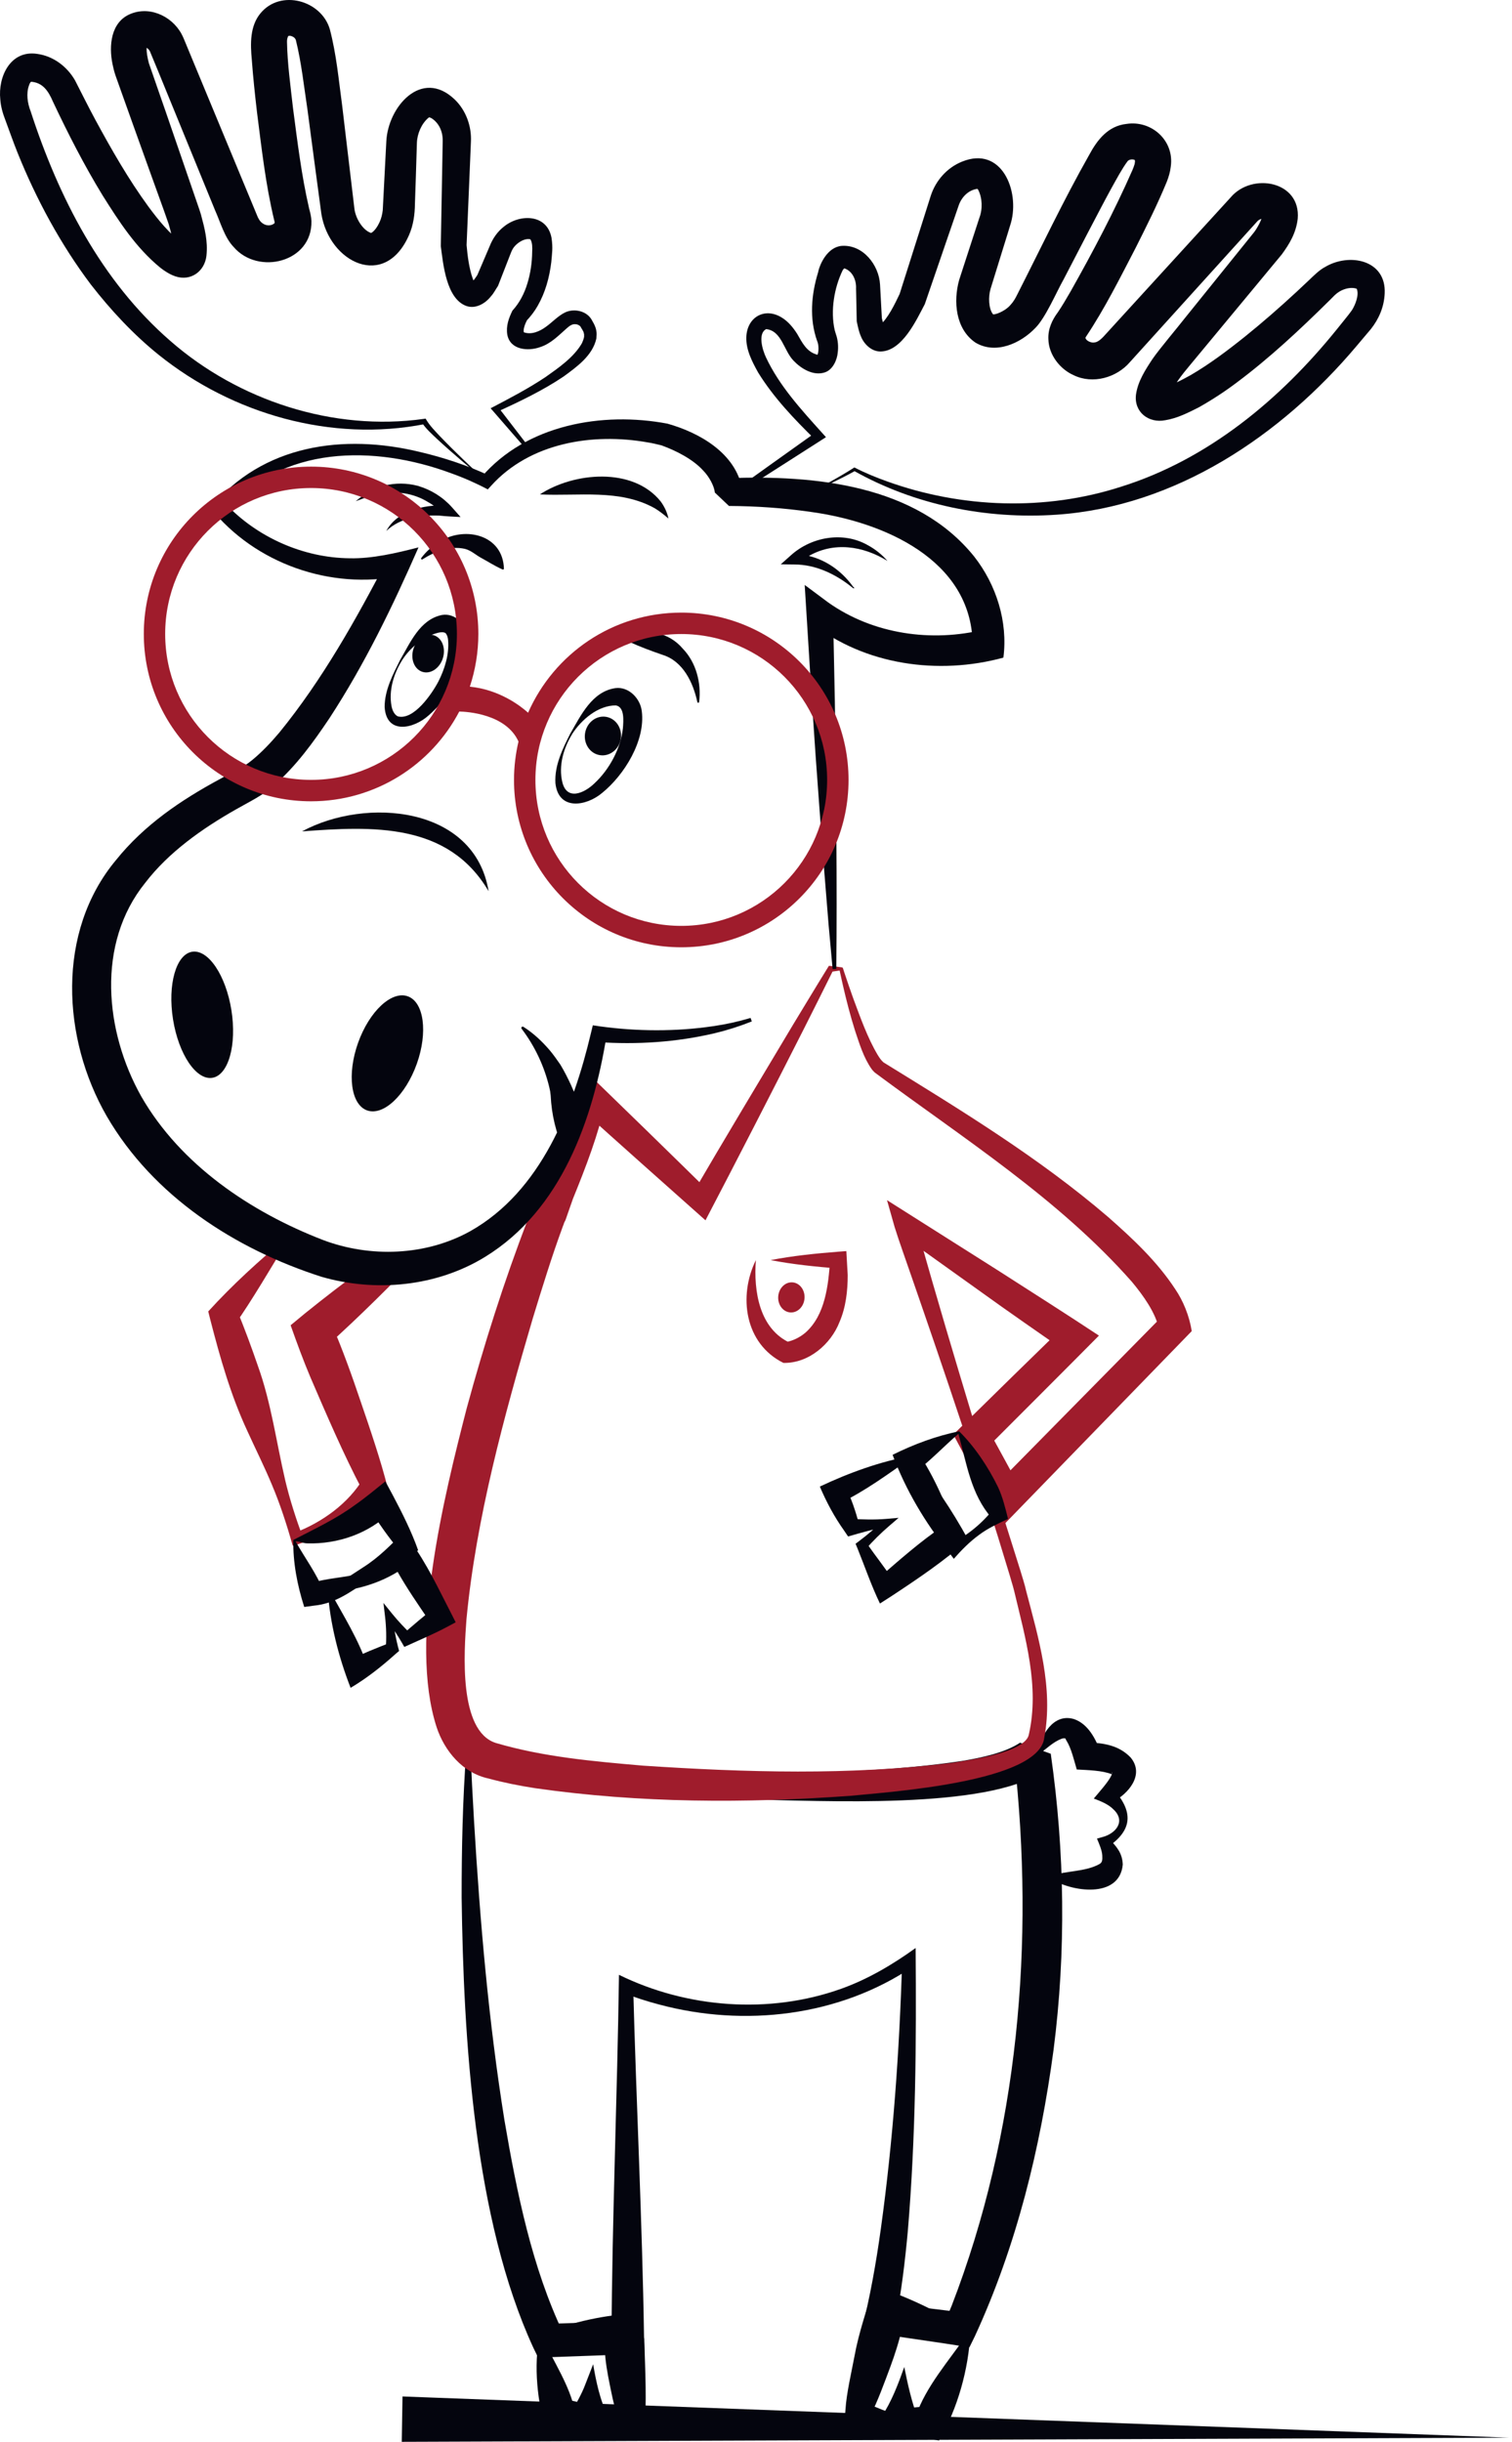 <?xml version="1.0" encoding="UTF-8"?> <svg xmlns="http://www.w3.org/2000/svg" width="140" height="226" viewBox="0 0 140 226" fill="none"><path d="M43.334 161.454C43.276 161.464 43.194 161.574 43.204 161.643V161.67V161.725L43.19 161.835L43.173 162.054C42.84 166.559 42.741 171.103 42.744 175.622C42.919 188.695 43.889 205.362 49.386 217.298L49.825 218.203C50.407 218.193 53.829 218.052 54.505 218.038C56.181 217.983 57.985 217.894 59.669 217.802L59.634 216.372C59.473 205.698 58.907 194.493 58.626 183.813L57.683 184.413C58.808 184.889 59.902 185.225 61.037 185.527C68.916 187.636 77.693 186.635 84.523 182.023L83.532 181.498C83.286 189.755 82.699 198.042 81.568 206.22C81.122 209.449 80.556 212.631 79.761 215.748C80.841 215.937 87.458 216.879 88.672 217.082L89.766 217.246L90.263 216.231C94.124 207.865 96.332 198.824 97.552 189.721C98.718 180.631 98.595 171.38 97.292 162.315L94.446 161.293C93.119 162.198 90.932 162.675 89.094 162.98C82.614 163.957 75.979 164.043 69.396 164.231C62.778 164.365 56.154 164.225 49.578 163.395C48.484 163.261 47.394 163.11 46.334 162.867C45.436 162.644 44.493 162.414 43.78 161.811C43.721 161.759 43.663 161.698 43.608 161.636C43.553 161.554 43.416 161.475 43.341 161.458L43.334 161.454ZM43.423 161.787C43.413 161.828 43.375 161.855 43.351 161.862C43.341 161.862 43.331 161.862 43.327 161.866C43.327 161.866 43.348 161.893 43.355 161.903C44.037 162.771 45.144 163.158 46.146 163.518C47.222 163.871 48.323 164.122 49.413 164.355C55.965 165.747 62.689 166.34 69.379 166.556C75.965 166.645 91.449 167.533 96.558 163.947C96.62 163.899 96.637 163.892 96.76 163.779L93.915 162.757C95.811 179.75 94.305 197.38 88.12 213.399C87.918 213.896 87.695 214.421 87.489 214.867L89.08 214.016L81.708 213.132L82.919 214.867C83.471 212.069 83.8 209.285 84.057 206.501C84.791 197.778 84.856 189.042 84.781 180.295C82.651 181.828 80.364 183.185 77.882 184.07C71.237 186.443 63.622 185.873 57.313 182.777C57.162 193.818 56.675 205.345 56.62 216.382L58.074 214.87C56.847 214.887 55.623 214.932 54.395 214.963L50.716 215.079L52.156 215.947C49.262 209.885 47.853 202.931 46.711 196.252C45.24 187.101 44.445 177.847 43.896 168.593C43.763 166.385 43.646 164.05 43.55 161.838L43.547 161.728V161.674V161.646C43.557 161.694 43.475 161.787 43.416 161.78L43.423 161.787Z" fill="#04050E"></path><path d="M97.242 173.839C99.138 175.104 103.66 175.779 103.959 172.58C103.931 171.497 103.355 170.866 102.686 170.19L102.501 170.993C104.949 169.364 104.943 167.615 103.012 165.503L103.053 166.758C104.449 166.045 106.023 164.259 104.682 162.657C103.578 161.509 102.172 161.331 100.701 161.259L101.901 162.143C101.466 160.984 100.78 159.565 99.439 159.105C97.495 158.536 96.385 160.659 96.045 162.184C96.014 162.297 96.151 162.39 96.244 162.318C96.947 161.811 97.533 161.217 98.281 160.933C98.476 160.861 98.63 160.875 98.661 160.923C98.689 160.974 98.675 160.998 98.747 161.101C99.196 161.814 99.443 162.911 99.7 163.772C100.725 163.837 102.025 163.847 102.968 164.221C102.978 164.221 102.961 164.183 102.957 164.132C102.95 164.084 102.968 164.039 102.978 164.043C103.005 164.05 102.968 164.204 102.882 164.372C102.587 164.972 101.75 165.891 101.277 166.463C101.884 166.693 102.638 166.988 103.101 167.471C104.267 168.562 103.317 169.724 102.028 170.04L101.572 170.17C101.757 170.622 102.038 171.24 102.062 171.73C102.083 172.145 102.069 172.374 101.802 172.525C100.52 173.239 98.774 173.143 97.283 173.599C97.173 173.623 97.149 173.78 97.245 173.835L97.242 173.839Z" fill="#04050E"></path><path d="M49.96 216.139C49.401 219.009 49.74 222.266 50.587 225.102L51.701 225.091C52.795 225.102 54.043 224.807 55.127 224.567C55.157 223.387 55.103 222.153 55.288 220.987L54.197 221.008C54.664 222.102 54.914 223.264 55.065 224.443L55.699 224.502C56.999 224.649 58.367 224.903 59.67 225.074C59.893 222.314 59.745 219.475 59.659 216.722C59.653 216.65 59.67 216.455 59.639 216.386L58.329 214.137C55.425 214.36 52.541 215.035 49.96 216.136V216.139ZM50.234 216.348C52.788 216.753 55.48 217.641 57.955 217.775L56.145 215.57C56.09 215.824 56.039 216.095 56.022 216.359C55.922 217.576 56.1 218.817 56.32 219.996C56.577 221.296 56.803 222.568 57.242 223.826L58.425 222.372C57.489 222.619 56.556 222.925 55.614 223.137L56.31 223.617C55.552 222.204 55.195 220.391 54.921 218.82L54.191 220.696C53.851 221.608 53.327 222.486 52.853 223.343L54.04 222.469C53.303 222.246 52.562 222.091 51.821 222.023L53.258 223.216C52.723 220.71 51.324 218.735 50.234 216.348Z" fill="#04050E"></path><path d="M89.534 216.064C87.881 218.474 85.728 220.874 84.792 223.628L86.321 222.733C85.56 222.719 84.795 222.795 84.034 222.887L85.008 223.854C84.432 222.411 84.031 220.6 83.729 219.071C83.194 220.583 82.546 222.308 81.644 223.635L82.361 223.278C81.445 222.963 80.55 222.551 79.649 222.177L80.533 223.652C81.236 222.373 81.925 220.422 82.44 219.05C82.872 217.878 83.256 216.695 83.523 215.467C83.612 215.049 83.705 214.566 83.763 214.137L81.572 215.485C84.051 215.937 86.921 215.831 89.534 216.071V216.064ZM89.842 215.917C87.216 214.038 84.089 212.615 80.952 211.552C80.276 213.664 79.508 215.92 79.114 218.101C78.84 219.544 78.377 221.529 78.287 222.987L78.164 224.44C79.457 224.481 80.818 224.447 82.097 224.54L82.683 224.588L82.817 224.187C83.149 223.185 83.557 222.219 84.092 221.306L83.029 221.128C83.067 222.318 82.885 223.525 82.769 224.711C84.106 225.184 85.543 225.668 86.945 225.877C88.68 222.918 89.681 219.277 89.846 215.917H89.842Z" fill="#04050E"></path><path d="M48.303 95.222C49.533 96.844 50.401 98.698 50.867 100.66C50.929 100.903 50.967 101.129 50.987 101.38C51.077 103.19 51.464 104.822 52.228 106.516C52.266 106.612 52.403 106.633 52.465 106.55C53.243 105.597 53.6 104.445 53.627 103.293C53.706 102.271 53.267 101.318 52.863 100.406C52.568 99.772 52.246 99.13 51.886 98.537C51.611 98.136 51.207 97.564 50.895 97.2C50.175 96.364 49.379 95.613 48.457 95.033C48.344 94.961 48.21 95.115 48.303 95.218V95.222Z" fill="#04050E"></path><path d="M26.54 114.556C24.02 116.641 21.51 118.931 19.282 121.379L19.477 122.161C20.382 125.676 21.369 129.156 22.909 132.458C23.663 134.114 24.483 135.749 25.179 137.422C25.957 139.26 26.561 141.153 27.109 143.066L27.648 142.905C30.613 141.948 33.521 140.556 35.578 138.135L35.904 137.745C35.304 135.303 34.227 132.139 33.401 129.732C32.585 127.318 31.728 124.918 30.72 122.576L30.212 124.613C33.295 121.863 36.398 118.729 39.295 115.763C38.404 115.828 35.565 116.151 34.718 116.144C31.92 116.202 29.05 115.859 26.537 114.553L26.54 114.556ZM26.574 114.899C26.739 115.238 27.085 115.496 27.38 115.746C29.804 117.621 32.87 118.441 35.894 118.701L35.023 116.401C33.192 117.714 31.388 119.065 29.619 120.46C28.745 121.143 27.764 121.938 26.91 122.658C27.473 124.256 28.083 125.909 28.738 127.465C30.195 130.843 31.82 134.638 33.538 137.892L33.672 136.785C32.28 139.14 29.856 140.878 27.322 141.852L28.011 142.209C27.39 140.508 26.831 138.787 26.413 137.021C25.587 133.496 25.114 129.848 23.883 126.43C23.297 124.719 22.666 123.022 21.983 121.342L21.747 122.593C23.218 120.539 25.237 117.1 26.574 114.896V114.899Z" fill="#9F1C2C"></path><path d="M77.78 89.811C77.756 89.798 77.732 89.77 77.725 89.743L77.728 89.763L77.739 89.808L77.759 89.897C77.821 90.189 77.965 90.843 78.037 91.149C78.359 92.565 78.74 94.032 79.175 95.407C79.573 96.587 79.943 97.841 80.684 98.915L80.824 99.093L81.006 99.275C89.201 105.364 98.03 110.953 104.808 118.64C105.864 119.912 106.992 121.482 107.322 123.019L107.712 121.722L92.098 137.567L94.553 137.906C93.541 136.048 92.537 134.182 91.508 132.331L91.241 134.152C94.142 131.244 98.873 126.526 101.753 123.615C98.901 121.726 95.246 119.405 92.338 117.539C90.679 116.487 83.639 112.036 82.131 111.08L82.83 113.548C83.245 114.896 83.955 116.843 84.414 118.194C87.555 127.25 90.706 136.535 93.466 145.713L93.802 146.862C93.843 146.999 93.874 147.126 93.905 147.253C94.93 151.573 96.271 156.095 95.266 160.518C94.992 162.192 89.715 162.908 88.182 163.155C78.709 164.331 69.037 164.047 59.522 163.416C54.91 163.015 50.319 162.617 45.896 161.314C42.44 160.193 42.971 152.886 43.191 149.869C44.086 140.505 46.664 131.1 49.332 122.017C50.203 119.178 51.08 116.319 52.105 113.531L52.201 113.284L52.243 113.185C52.243 113.185 52.253 113.158 52.249 113.168L52.239 113.185C52.222 113.212 52.191 113.267 52.164 113.305L52.356 112.935C52.507 112.51 52.904 111.361 53.052 110.946C54.252 107.994 55.4 105.028 56.09 101.891L53.748 102.611C56.882 105.439 62.176 110.151 65.323 112.945C68.2 107.442 71.57 100.876 74.389 95.311C75.308 93.477 76.237 91.653 77.142 89.811L76.902 89.952C77.176 89.918 77.464 89.863 77.79 89.815L77.78 89.811ZM77.992 89.54C77.619 89.482 77.173 89.424 76.751 89.39L76.655 89.544C75.575 91.289 74.522 93.048 73.456 94.797C70.514 99.717 66.897 105.731 64.031 110.651L65.745 110.38C62.457 107.144 57.242 102.062 53.933 98.86L53.326 101.263C52.623 103.927 51.516 106.547 50.419 109.084C50.079 109.804 49.63 111.059 49.328 111.827L49.52 111.457C49.239 111.872 49.05 112.458 48.855 112.918C46.664 118.609 44.826 124.424 43.222 130.308C41.116 138.482 37.801 151.786 40.431 159.867C41.151 162.041 42.824 164.088 45.227 164.606C46.647 164.993 48.108 165.281 49.551 165.504C59.258 166.896 69.04 166.913 78.788 166.207C82.295 165.85 96.23 164.952 96.692 160.827C97.557 156.215 96.154 151.6 94.999 147.191C94.93 146.814 94.608 145.792 94.491 145.401C93.072 140.92 91.536 136.031 90.168 131.566C88.464 125.919 86.657 119.885 85.069 114.193C84.99 113.926 84.836 113.339 84.774 113.092L83.245 114.148L90.925 119.638C93.157 121.253 96.415 123.505 98.647 125.065L98.434 122.823L93.754 127.39C93.161 127.97 88.728 132.328 88.272 132.77C89.756 135.568 91.333 138.427 92.849 141.215C93.96 140.073 109.015 124.568 110.346 123.2C110.123 121.774 109.543 120.382 108.82 119.319C107.13 116.737 104.87 114.632 102.607 112.64C96.175 107.126 88.971 102.748 81.812 98.332C81.586 98.14 81.438 97.91 81.27 97.643C80.314 96.038 79.659 94.156 78.997 92.386C78.819 91.903 78.339 90.497 78.167 89.976L78.112 89.801L78.085 89.715C78.064 89.657 78.047 89.575 77.996 89.537L77.992 89.54Z" fill="#9F1C2C"></path><path d="M69.989 116.627C68.347 119.96 68.954 124.366 72.54 126.142C74.861 126.197 76.936 124.414 77.734 122.353C78.324 120.982 78.489 119.494 78.492 118.019C78.461 117.519 78.396 116.284 78.365 115.794L77.635 115.849C75.533 116.013 73.424 116.226 71.35 116.627C73.428 117.028 75.533 117.241 77.635 117.405L76.857 116.651C76.702 118.966 76.404 121.722 74.583 123.337C74.073 123.773 73.421 124.102 72.766 124.211L73.226 124.318C70.311 123.039 69.766 119.507 69.989 116.624V116.627Z" fill="#9F1C2C"></path><path d="M73.172 121.471C72.5 121.421 72.001 120.758 72.058 119.989C72.115 119.22 72.706 118.638 73.378 118.687C74.051 118.737 74.55 119.4 74.493 120.169C74.436 120.938 73.845 121.52 73.172 121.471Z" fill="#9F1C2C"></path><path d="M79.016 54.286L79.026 54.331C79.037 54.379 79.043 54.396 79.043 54.423C79.04 54.427 79.05 54.403 79.061 54.406C79.071 54.406 79.061 54.406 79.064 54.406L79.05 54.389C78.135 53.076 76.825 52.033 75.279 51.56C74.734 51.396 74.168 51.286 73.595 51.255L73.914 52.112C74.157 51.907 74.48 51.691 74.792 51.516C77.158 50.106 79.89 50.508 82.174 51.917C81.653 51.317 81.015 50.809 80.291 50.425C78.039 49.174 75.131 49.688 73.242 51.385L72.292 52.232L73.561 52.246C75.491 52.246 77.346 53.117 78.841 54.317C78.913 54.365 78.978 54.437 79.061 54.461C79.146 54.444 79.03 54.32 79.016 54.286Z" fill="#04050E"></path><path d="M35.78 49.132C37.09 47.888 38.976 47.651 40.7 47.723C41.194 47.785 42.141 47.826 42.645 47.853L41.87 46.976C41.006 46.005 39.922 45.33 38.688 44.967C37.673 44.699 36.593 44.689 35.578 44.949C34.611 45.227 33.699 45.741 32.938 46.389C33.48 46.194 34.038 45.961 34.597 45.827L34.872 45.752C36.411 45.409 38.019 45.57 39.394 46.328C39.998 46.66 40.656 47.113 41.112 47.61L41.534 46.797C41.263 46.78 40.989 46.784 40.718 46.777C38.876 46.808 36.709 47.401 35.777 49.126L35.78 49.132Z" fill="#04050E"></path><path d="M45.03 44.549C43.57 43.187 42.116 41.816 40.734 40.376C40.302 39.906 39.836 39.45 39.503 38.901L39.407 38.744L39.229 38.771C30.87 39.94 22.085 37.077 15.773 31.554C9.378 26.009 5.411 18.23 2.833 10.285C2.542 9.555 2.418 8.653 2.679 7.92C2.737 7.745 2.809 7.597 2.888 7.566C3.947 7.652 4.465 8.386 4.907 9.418C6.306 12.38 7.784 15.278 9.502 18.089C11.021 20.5 12.574 22.917 14.837 24.772C15.255 25.101 15.739 25.413 16.26 25.584C17.669 26.047 18.941 25.118 19.113 23.688C19.263 22.3 18.945 21.127 18.608 19.862C18.54 19.618 18.42 19.279 18.338 19.042C17.995 18.055 17.117 15.487 16.767 14.475C16.222 12.874 14.412 7.638 13.873 6.106L13.808 5.917L13.791 5.869C13.781 5.835 13.802 5.9 13.791 5.869C13.757 5.749 13.726 5.626 13.699 5.499C13.589 4.998 13.527 4.481 13.623 4.117C13.633 4.117 13.551 4.244 13.431 4.313C13.311 4.378 13.27 4.357 13.345 4.364C13.568 4.371 13.754 4.518 13.877 4.738C14.628 6.521 16.692 11.619 17.474 13.505L19.915 19.468C20.412 20.561 20.779 21.974 21.636 22.862C23.906 25.509 28.929 24.275 28.836 20.462C28.826 20.074 28.723 19.673 28.624 19.31C27.918 16.258 27.54 13.117 27.129 10.001C26.903 7.978 26.608 5.88 26.573 3.863C26.573 3.623 26.611 3.517 26.683 3.342C26.7 3.349 26.694 3.339 26.694 3.335C26.707 3.349 26.69 3.325 26.707 3.332C26.861 3.277 27.084 3.356 27.235 3.473C27.287 3.531 27.345 3.582 27.369 3.654C27.376 3.675 27.383 3.654 27.396 3.716C27.904 5.753 28.151 8.046 28.473 10.172C28.758 12.329 29.471 17.709 29.755 19.79C30.482 24.295 35.636 26.863 37.871 21.761C38.276 20.839 38.409 19.848 38.42 18.871C38.44 18.35 38.485 16.992 38.502 16.457L38.601 13.238C38.625 12.384 39.027 11.444 39.668 10.906C39.736 10.861 39.736 10.865 39.74 10.865C39.74 10.858 39.743 10.858 39.75 10.865C39.757 10.868 39.76 10.858 39.774 10.865C39.832 10.879 39.887 10.916 39.959 10.944C40.638 11.383 41.005 12.151 40.991 13.046L40.933 16.268L40.816 22.711V22.793C41.036 24.45 41.317 27.604 43.145 28.307C44.019 28.639 44.955 28.087 45.473 27.405C45.706 27.162 45.887 26.795 46.073 26.524L46.114 26.455L46.145 26.38C46.306 25.979 47.081 23.966 47.225 23.606C47.276 23.493 47.348 23.273 47.41 23.167C47.667 22.595 48.497 22.022 49.076 22.142C49.093 22.149 49.097 22.142 49.128 22.183C49.296 22.488 49.296 22.903 49.275 23.335C49.265 24.288 49.117 25.307 48.836 26.222C48.555 27.158 48.102 28.036 47.447 28.749C47.101 29.459 46.841 30.172 46.974 30.988C47.249 32.397 48.901 32.524 49.992 32.133C51.003 31.818 51.737 31.033 52.457 30.402C52.687 30.203 52.93 29.99 53.249 30.004C53.434 30.004 53.609 30.079 53.729 30.199C53.739 30.21 53.743 30.217 53.732 30.196C53.832 30.412 54.044 30.649 54.058 30.848C54.065 30.882 54.072 30.916 54.082 30.95V31.06V31.173C54.044 31.386 53.965 31.581 53.866 31.794C53.115 33.08 51.727 34.04 50.53 34.886C48.915 35.967 47.166 36.879 45.428 37.787L45.665 38.058L48.747 41.607L48.785 41.38C48.096 41.84 47.413 42.299 46.782 42.841C46.268 43.342 45.541 44.058 45.02 44.569L45.03 44.549ZM45.03 44.549C45.589 44.069 46.333 43.403 46.889 42.937C47.537 42.447 48.246 42.029 48.949 41.62L49.097 41.535L48.987 41.394L46.121 37.671L46.021 38.12C48.13 37.16 50.249 36.148 52.189 34.845C53.424 33.94 54.871 32.911 55.22 31.328C55.234 31.105 55.265 30.841 55.214 30.618C55.166 30.265 54.98 29.935 54.843 29.702C54.408 28.797 53.221 28.512 52.351 28.903C51.689 29.212 51.116 29.846 50.571 30.23C49.971 30.68 49.2 31.005 48.507 30.755C48.411 30.491 48.648 29.898 48.833 29.565L48.709 29.733C49.124 29.298 49.491 28.825 49.779 28.317C50.496 27.069 50.873 25.68 51.044 24.268C51.113 23.448 51.212 22.972 51.065 22.008C50.653 19.793 48.126 19.776 46.656 20.976C46.045 21.449 45.606 22.101 45.329 22.814C45.181 23.157 44.327 25.159 44.159 25.55L44.231 25.406C44.125 25.581 43.94 25.841 43.813 25.985C43.686 26.154 43.522 26.232 43.594 26.195C43.597 26.198 43.618 26.188 43.642 26.181C43.666 26.174 43.69 26.174 43.714 26.177C43.775 26.16 43.844 26.191 43.892 26.198C44.005 26.25 44.008 26.256 43.998 26.246C43.957 26.195 43.851 26.009 43.775 25.797C43.439 24.868 43.285 23.657 43.199 22.646V22.773L43.47 16.334L43.604 13.114C43.676 11.736 43.175 10.227 42.082 9.188C39.03 6.298 35.913 9.888 35.769 13.107L35.44 19.457C35.395 19.848 35.3 20.225 35.145 20.561C34.984 20.915 34.689 21.391 34.374 21.556C34.343 21.566 34.364 21.556 34.343 21.556C33.582 21.302 32.913 20.188 32.814 19.303C32.57 17.287 31.926 11.828 31.679 9.744C31.353 7.368 31.161 5.077 30.537 2.698C29.748 0.03 25.991 -1.016 24.132 1.213C23.124 2.41 23.182 4.086 23.313 5.506C23.433 7.145 23.608 8.77 23.796 10.392C24.225 13.731 24.595 17.095 25.39 20.39C25.442 20.616 25.5 20.654 25.198 20.794C24.708 20.99 24.17 20.705 23.937 20.225C23.855 20.095 23.752 19.797 23.686 19.656C22.164 15.991 19.654 9.936 18.128 6.264C17.964 5.856 17.371 4.446 17.203 4.031C17.086 3.757 16.976 3.455 16.798 3.126C15.866 1.422 13.661 0.435 11.789 1.426C10.105 2.358 10.095 4.655 10.479 6.205C10.544 6.514 10.64 6.846 10.75 7.145C11.281 8.643 13.16 13.896 13.736 15.487C14.23 16.886 15.149 19.368 15.619 20.74C15.841 21.48 16.112 22.639 16.082 23.229C16.243 22.834 16.754 22.553 17.169 22.663C17.151 22.646 17.158 22.663 17.117 22.639C17.09 22.625 17.066 22.612 17.038 22.598L16.932 22.529C15.677 21.634 14.69 20.397 13.74 19.121C11.888 16.584 10.321 13.841 8.816 11.064C8.154 9.836 7.599 8.708 6.951 7.446C6.217 6.161 4.942 5.19 3.433 4.985C0.964 4.618 -0.201 7.1 0.028 9.212C0.073 9.85 0.251 10.484 0.481 11.074C0.865 12.099 1.221 13.131 1.629 14.146C3.361 18.449 5.614 22.615 8.408 26.328C10.256 28.704 12.351 30.957 14.7 32.846C21.533 38.329 30.695 40.949 39.339 39.251L39.068 39.121C39.448 39.7 39.983 40.163 40.477 40.636C41.948 41.998 43.484 43.277 45.03 44.549Z" fill="#04050E"></path><path d="M74.58 45.832C76.14 45.098 77.696 44.409 79.209 43.565H79.044C84.705 46.754 91.346 48.077 97.813 47.639C108.857 46.895 118.639 40.298 125.616 32.017C125.75 31.849 126.803 30.618 126.933 30.457C127.684 29.511 128.154 28.403 128.212 27.162C128.366 24.039 124.92 23.37 122.681 24.718C122.164 24.985 121.625 25.53 121.203 25.931L120.048 27.015C118.498 28.448 116.911 29.837 115.279 31.15C113.647 32.456 111.973 33.715 110.245 34.719C109.416 35.179 108.363 35.744 107.471 35.909C107.447 35.909 107.399 35.923 107.399 35.919C107.396 35.919 107.382 35.919 107.386 35.919C107.423 35.916 107.441 35.919 107.492 35.936C107.893 36.022 108.215 36.495 108.212 36.842C108.579 35.751 109.429 34.695 110.177 33.804C111.493 32.223 114.963 28.033 116.318 26.401C116.455 26.223 118.581 23.682 118.683 23.548C119.417 22.551 120.007 21.546 120.158 20.253C120.466 16.756 115.927 15.933 113.952 18.268C111.209 21.275 106.775 26.12 104.019 29.137C103.655 29.538 102.747 30.526 102.397 30.913C102.14 31.205 101.735 31.654 101.375 31.688C101.077 31.774 100.563 31.554 100.504 31.273C100.501 31.249 100.528 31.208 100.552 31.17C102.294 28.561 103.714 25.708 105.154 22.938C106.172 20.908 107.163 18.947 108.037 16.821C108.212 16.369 108.349 15.916 108.404 15.426C108.754 13.012 106.621 11.112 104.307 11.469C102.596 11.654 101.598 12.94 100.84 14.356C98.475 18.529 96.369 22.976 94.195 27.251C94.031 27.594 93.822 27.951 93.561 28.225C93.222 28.657 92.351 29.113 91.953 29.096C91.528 28.575 91.504 27.457 91.716 26.747C91.782 26.524 91.984 25.873 92.056 25.643C92.426 24.416 93.239 21.855 93.609 20.61C94.429 17.661 92.745 13.475 89.087 14.956C87.66 15.525 86.632 16.746 86.189 18.097L85.216 21.165L83.278 27.275L83.326 27.152C82.84 28.16 82.236 29.463 81.406 30.169C81.492 30.128 81.742 30.145 81.862 30.227C81.89 30.245 81.91 30.269 81.917 30.269C82.003 30.354 81.879 30.241 81.825 30.049C81.746 29.881 81.691 29.573 81.639 29.387L81.66 29.562C81.626 28.914 81.523 26.946 81.485 26.326C81.379 24.522 79.911 22.629 77.95 22.756C76.613 22.856 75.893 24.46 75.752 25.198C75.121 27.255 74.923 29.483 75.656 31.547C75.821 31.88 75.828 32.569 75.68 32.871C75.674 32.878 75.708 32.844 75.746 32.837C75.787 32.83 75.773 32.837 75.732 32.837C75.708 32.833 75.67 32.823 75.639 32.82C74.689 32.556 74.292 31.736 73.819 30.913C73.448 30.323 72.954 29.717 72.334 29.36C70.767 28.431 69.166 29.374 69.104 31.201C69.063 32.374 69.646 33.485 70.198 34.479C71.645 36.818 73.558 38.81 75.475 40.688L75.543 40.01C72.862 41.93 70.167 43.829 67.503 45.77C68.706 45.739 70.16 45.712 71.353 45.698L74.576 45.839L74.58 45.832ZM74.58 45.832L71.364 45.496C70.379 45.444 69.114 45.396 68.13 45.355L68.243 45.715C71 43.98 73.733 42.211 76.479 40.462L76.116 40.058C74.196 37.925 72.162 35.71 70.932 33.094C70.578 32.35 70.16 30.852 70.945 30.461C72.389 30.622 72.57 32.456 73.476 33.382C74.175 34.119 75.3 34.812 76.356 34.472C77.138 34.229 77.518 33.258 77.566 32.641C77.642 32.106 77.594 31.455 77.395 30.917L77.288 30.56C76.88 28.76 77.237 26.645 78.029 25.006C78.091 24.923 78.149 24.848 78.176 24.841C78.207 24.827 78.187 24.841 78.18 24.841C78.173 24.841 78.207 24.841 78.279 24.875C78.979 25.167 79.301 25.986 79.263 26.713L79.277 27.299L79.325 29.641V29.73C79.421 30.186 79.52 30.697 79.713 31.129C80.001 31.863 80.717 32.556 81.561 32.532C83.546 32.477 84.845 29.638 85.634 28.139L85.661 28.057L87.743 21.995L88.781 18.978C89.07 18.182 89.711 17.586 90.475 17.483C90.54 17.493 90.547 17.5 90.527 17.49C90.506 17.49 90.523 17.49 90.568 17.562C90.962 18.316 90.993 19.355 90.681 20.161C90.348 21.186 89.515 23.747 89.193 24.731C89.1 25.009 88.895 25.65 88.809 25.918C88.26 27.889 88.466 30.44 90.311 31.705C92.19 32.837 94.49 31.784 95.848 30.372C96.801 29.439 97.823 27.018 98.488 25.849C99.5 23.905 101.907 19.238 102.932 17.377C103.391 16.561 103.875 15.635 104.41 14.915C104.468 14.846 104.581 14.781 104.735 14.761C104.886 14.74 105.047 14.784 105.071 14.815C105.075 14.836 105.082 14.822 105.071 14.829C105.071 14.829 105.071 14.829 105.078 14.829C105.082 14.829 105.071 14.843 105.078 14.85C105.078 14.857 105.082 14.863 105.088 14.87C105.088 14.88 105.082 14.905 105.085 14.918C105.085 14.953 105.099 14.98 105.078 15.045C105.061 15.103 105.075 15.148 105.047 15.22C104.992 15.388 104.927 15.587 104.852 15.748C103.182 19.55 101.173 23.346 99.133 26.967C98.752 27.622 98.365 28.29 97.95 28.904C97.415 29.614 97.031 30.454 97.072 31.38C97.1 32.854 98.166 34.177 99.414 34.726C101.18 35.587 103.402 34.956 104.639 33.495C108.085 29.693 112.748 24.536 116.198 20.727L116.331 20.579L116.4 20.504C116.554 20.312 116.9 20.174 117.096 20.277C117.106 20.291 116.986 20.205 116.918 20.072C116.887 20.006 116.873 19.962 116.873 19.934C116.883 20.26 116.369 21.189 116.102 21.515C114.655 23.302 111.24 27.546 109.755 29.387C109.028 30.323 107.355 32.292 106.71 33.231C106.062 34.212 105.352 35.292 105.184 36.523C104.986 38.141 106.361 39.2 107.903 38.892C109.045 38.703 110.016 38.192 110.986 37.709C112.203 37.027 113.427 36.228 114.514 35.405C117.559 33.132 120.363 30.509 123.058 27.848L123.593 27.313C123.724 27.19 123.864 27.08 124.012 26.991C124.485 26.703 125.123 26.549 125.62 26.723C125.863 27.268 125.507 28.191 125.177 28.712C124.948 29.058 124.046 30.138 123.772 30.491C118.539 36.975 111.85 42.526 103.81 45.046C96.798 47.309 89.042 47.045 82.12 44.549C81.091 44.179 80.073 43.764 79.109 43.264C77.659 44.2 76.095 45.012 74.573 45.842L74.58 45.832Z" fill="#04050E"></path><path d="M49.989 45.759C53.583 45.934 57.361 45.238 60.601 47.028C61.04 47.288 61.455 47.614 61.891 47.991C61.781 47.432 61.527 46.894 61.174 46.41C58.596 43.201 53.134 43.702 49.989 45.759Z" fill="#04050E"></path><path d="M77.433 89.667C77.529 82.114 77.406 72.483 77.3 64.898L77.132 56.645L75.112 57.64C80.053 61.566 86.904 62.505 92.907 60.866C93.336 57.54 92.252 54.125 90.202 51.509C84.829 44.84 75.41 43.963 67.446 44.257L68.752 45.495C68.745 45.372 68.738 45.341 68.731 45.279C68.121 41.94 64.781 40.05 61.798 39.21C55.764 38.072 48.739 39.306 44.583 44.151L45.303 44.017C43.215 43.05 41.089 42.351 38.864 41.827C31.818 40.122 24.319 41.134 19.488 47.014C23.613 52.164 30.628 54.619 37.077 53.302L35.86 51.777C32.97 57.341 29.832 62.934 25.866 67.799C25.077 68.735 24.24 69.616 23.366 70.333C22.413 71.135 21.37 71.533 20.308 72.133C16.738 74.067 13.364 76.34 10.745 79.597C5.197 86.235 5.735 96.117 9.888 103.317C14.187 110.713 21.768 115.606 29.764 118.17C34.787 119.624 40.441 119.082 44.926 116.322C51.989 111.982 54.907 103.612 56.162 95.86L55.349 96.449C58.994 96.7 62.625 96.463 66.174 95.63C67.346 95.349 68.498 94.982 69.612 94.536L69.499 94.214C68.368 94.553 67.212 94.807 66.047 94.975C62.584 95.489 58.99 95.465 55.538 94.992L54.89 94.896L54.725 95.582C53.066 102.59 50.086 110.26 43.544 113.95C39.433 116.237 34.276 116.418 29.908 114.766C23.201 112.174 16.724 107.812 13.09 101.497C9.702 95.489 8.9 87.336 13.443 81.713C15.607 78.884 18.713 76.69 21.854 74.91C23.02 74.242 24.367 73.604 25.355 72.706C27.446 70.871 28.996 68.718 30.508 66.469C33.789 61.442 36.361 56.114 38.751 50.662C36.745 51.18 34.465 51.718 32.39 51.67C28.101 51.636 23.812 49.74 20.877 46.613L20.866 47.463C25.958 41.148 34.708 41.182 41.771 43.801C42.947 44.22 44.089 44.724 45.166 45.296L45.481 44.953C49.075 40.973 54.879 40.04 59.968 40.945C60.393 41.01 60.835 41.117 61.25 41.22C62.577 41.7 64.151 42.492 65.107 43.548C65.645 44.093 66.126 44.96 66.191 45.591L67.497 46.829C70.044 46.843 72.582 47.018 75.061 47.378C81.808 48.297 89.914 51.787 90.058 59.556L91.183 58.25C86.29 59.477 80.842 58.703 76.693 55.764L74.509 54.139C74.612 55.85 75.071 63.139 75.184 64.994C75.565 70.933 76.227 79.669 76.72 85.577L77.094 89.691L77.437 89.678L77.433 89.667Z" fill="#04050E"></path><path d="M52.819 67.864C52.105 69.297 51.334 70.812 51.427 72.482C51.697 75.033 54.255 74.653 55.764 73.38C57.797 71.731 59.769 68.563 59.426 65.837C59.302 64.672 58.236 63.53 56.988 63.688C54.824 63.993 53.772 66.232 52.822 67.867L52.819 67.864ZM52.969 67.949C53.837 66.599 55.38 65.282 57.022 65.289C57.849 65.429 57.729 66.722 57.674 67.415C57.461 69.287 56.429 71.217 55.037 72.506C54.097 73.418 52.479 74.135 52.064 72.376C51.704 70.888 52.178 69.242 52.973 67.953L52.969 67.949Z" fill="#04050E"></path><path d="M55.526 69.889C54.615 69.735 54.01 68.817 54.176 67.839C54.342 66.86 55.215 66.192 56.126 66.347C57.037 66.501 57.641 67.419 57.475 68.397C57.31 69.376 56.437 70.044 55.526 69.889Z" fill="#04050E"></path><path d="M37.061 61.057C36.385 62.425 35.621 63.838 35.614 65.425C35.765 68.004 38.271 67.486 39.691 66.211C41.563 64.592 43.452 61.627 43.267 59.048C43.202 57.855 42.19 56.699 40.908 56.922C38.871 57.344 37.98 59.497 37.061 61.061V61.057ZM37.208 61.143C37.952 59.957 39.193 58.918 40.531 58.572C40.798 58.503 41.093 58.479 41.268 58.609C41.398 58.767 41.47 58.99 41.491 59.25C41.6 60.536 41.192 61.904 40.582 63.094C39.975 64.243 38.295 66.698 36.828 66.3C36.498 66.132 36.324 65.734 36.252 65.353C35.981 63.924 36.447 62.374 37.208 61.147V61.143Z" fill="#04050E"></path><path d="M39.118 62.183C38.364 61.949 37.987 61.001 38.277 60.066C38.567 59.131 39.414 58.563 40.168 58.797C40.922 59.03 41.298 59.978 41.008 60.913C40.718 61.848 39.872 62.417 39.118 62.183Z" fill="#04050E"></path><path d="M16.022 94.354C15.507 91.133 16.299 88.327 17.791 88.089C19.283 87.85 20.91 90.268 21.426 93.49C21.941 96.712 21.149 99.517 19.657 99.756C18.165 99.994 16.538 97.576 16.022 94.354Z" fill="#04050E"></path><path d="M33.99 102.772C32.488 102.237 32.114 99.439 33.153 96.522C34.193 93.606 36.253 91.676 37.755 92.211C39.257 92.747 39.632 95.545 38.592 98.461C37.552 101.377 35.492 103.308 33.99 102.772Z" fill="#04050E"></path><path d="M39.124 51.765C40.29 51.031 41.668 50.5 43.026 50.795C43.633 50.939 44.048 51.374 44.596 51.659C45.152 51.957 45.728 52.341 46.527 52.705C46.578 52.728 46.636 52.705 46.66 52.657C46.592 49.519 43.115 48.672 40.753 50.092C40.06 50.507 39.467 51.028 39.004 51.648C38.946 51.724 39.049 51.83 39.124 51.769V51.765Z" fill="#04050E"></path><path d="M64.737 64.969C64.949 63.237 64.469 61.324 63.221 60.035C61.928 58.509 59.84 58.064 58.129 59.181C58.068 59.222 58.075 59.322 58.143 59.353C59.377 59.912 60.235 60.22 61.363 60.614C63.224 61.187 64.184 63.162 64.565 64.969C64.572 65.065 64.726 65.069 64.737 64.969Z" fill="#04050E"></path><path d="M27.966 76.947C34.474 76.467 41.486 76.097 45.24 82.485C43.944 74.588 33.871 73.748 27.966 76.947Z" fill="#04050E"></path><path d="M63.081 56.7C56.741 56.7 51.296 60.509 48.899 65.965C48.197 65.337 46.239 63.822 43.503 63.554C44.01 62.022 44.291 60.383 44.291 58.675C44.291 50.12 37.355 43.188 28.804 43.188C20.252 43.188 13.316 50.12 13.316 58.675C13.316 67.23 20.252 74.163 28.804 74.163C34.766 74.163 39.937 70.792 42.525 65.855C43.218 65.868 46.852 66.067 48.008 68.632C47.74 69.774 47.593 70.964 47.593 72.188C47.593 80.742 54.529 87.675 63.081 87.675C71.632 87.675 78.568 80.742 78.568 72.188C78.568 63.633 71.632 56.7 63.081 56.7ZM28.8 72.181C21.343 72.181 15.294 66.136 15.294 58.675C15.294 51.214 21.339 45.169 28.8 45.169C36.261 45.169 42.306 51.214 42.306 58.675C42.306 66.136 36.261 72.181 28.8 72.181ZM63.081 85.693C55.623 85.693 49.575 79.648 49.575 72.188C49.575 64.727 55.62 58.682 63.081 58.682C70.541 58.682 76.586 64.727 76.586 72.188C76.586 79.648 70.541 85.693 63.081 85.693Z" fill="#9F1C2C"></path><path d="M88.74 132.705C89.525 135.527 89.892 138.284 91.826 140.506L92.038 139.597C90.945 140.993 89.583 142.11 87.996 142.906L88.87 143.101C88.006 140.159 86.841 137.286 85.184 134.697L84.725 136.254C86.09 135.26 87.406 133.847 88.743 132.705H88.74ZM88.812 132.476C86.717 132.887 84.612 133.676 82.647 134.649C83.864 137.907 85.661 140.927 87.835 143.64L88.315 144.274C89.021 143.468 89.789 142.69 90.646 142.066C91.462 141.445 92.412 141.017 93.338 140.578C93.088 139.594 92.848 138.575 92.412 137.639C91.5 135.771 90.245 133.888 88.815 132.479L88.812 132.476Z" fill="#04050E"></path><path d="M84.385 134.749C81.501 135.266 78.608 136.312 75.912 137.588C76.513 139.01 77.26 140.403 78.155 141.657L78.525 142.206C79.712 141.867 80.908 141.507 82.118 141.325L81.82 140.677C81.09 141.4 80.305 142.065 79.478 142.686L79.218 142.881L79.382 143.272C80.072 144.973 80.675 146.756 81.477 148.412L82.54 147.73C84.971 146.132 87.471 144.442 89.644 142.504C88.132 139.741 86.36 137.108 84.381 134.745L84.385 134.749ZM84.306 134.975C85.102 137.464 85.938 140.447 86.97 142.785L87.323 141.246C85.215 142.665 83.216 144.438 81.299 146.104L82.821 146.43C82.012 145.189 81.076 144.03 80.236 142.813L80.14 143.399C80.826 142.624 81.553 141.897 82.335 141.229L83.205 140.481L82.036 140.581C80.953 140.673 79.856 140.632 78.758 140.581L79.533 141.013C79.369 140.437 79.201 139.864 79.002 139.305C78.803 138.746 78.58 138.198 78.32 137.666L77.798 139.103C80.017 138.057 82.259 136.415 84.309 134.975H84.306Z" fill="#04050E"></path><path d="M30.344 147.177C30.546 150.205 31.345 153.359 32.463 156.215C33.94 155.341 35.333 154.244 36.605 153.099L36.954 152.8C36.659 151.727 36.454 150.637 36.371 149.54L35.723 149.8C36.269 150.513 36.762 151.268 37.218 152.049L37.438 152.43C38.638 151.878 40.201 151.22 41.357 150.596L42.193 150.15L41.7 149.176C40.918 147.668 40.112 145.981 39.238 144.534C38.744 143.673 37.966 142.569 37.41 141.732C36.286 142.922 35.062 144.15 33.67 145.034C32.655 145.703 31.561 146.406 30.525 147.054L30.474 147.088L30.447 147.105C30.447 147.105 30.453 147.105 30.416 147.119C30.385 147.133 30.357 147.157 30.344 147.181V147.177ZM30.556 147.29C30.549 147.338 30.477 147.356 30.515 147.349C30.57 147.349 30.68 147.345 30.738 147.342C33.382 147.153 36.015 146.293 38.075 144.578L36.179 144.297C36.971 145.861 37.921 147.335 38.905 148.785L39.889 150.236L40.232 148.813C39.375 149.45 38.189 150.479 37.366 151.192L38.137 151.323C37.482 150.695 36.865 150.04 36.299 149.344L35.504 148.36L35.651 149.601C35.771 150.606 35.788 151.621 35.72 152.646L36.001 152.087C34.804 152.567 33.574 153.013 32.459 153.661L34.033 154.227C33.241 151.83 31.797 149.512 30.56 147.284L30.556 147.29Z" fill="#04050E"></path><path d="M27.162 142.527C27.114 144.578 27.525 146.727 28.17 148.73L29.082 148.606C30.91 148.442 32.408 147.396 33.855 146.395C35.442 145.349 37.122 144.55 38.717 143.484C38.093 141.718 37.242 140.038 36.371 138.389L35.682 137.106C34.829 137.792 33.738 138.697 32.847 139.308C31.108 140.59 29.079 141.533 27.162 142.527ZM27.364 142.654C27.81 142.675 28.095 142.843 28.448 142.843C31.256 142.932 34.177 141.934 36.186 139.921L34.201 139.681C35.113 141.012 36.001 142.366 37.074 143.576L37.205 142.596C36.512 143.58 35.651 144.499 34.578 145.089C33.152 145.922 31.448 145.929 29.878 146.251C29.5 146.323 29.099 146.433 28.773 146.501L29.932 147.214C29.326 145.654 28.208 144.166 27.364 142.651V142.654Z" fill="#04050E"></path><path d="M39.258 225.993L139.723 225.616L39.326 221.879L37.269 221.8L37.2 226L39.258 225.993Z" fill="#04050E"></path></svg> 
